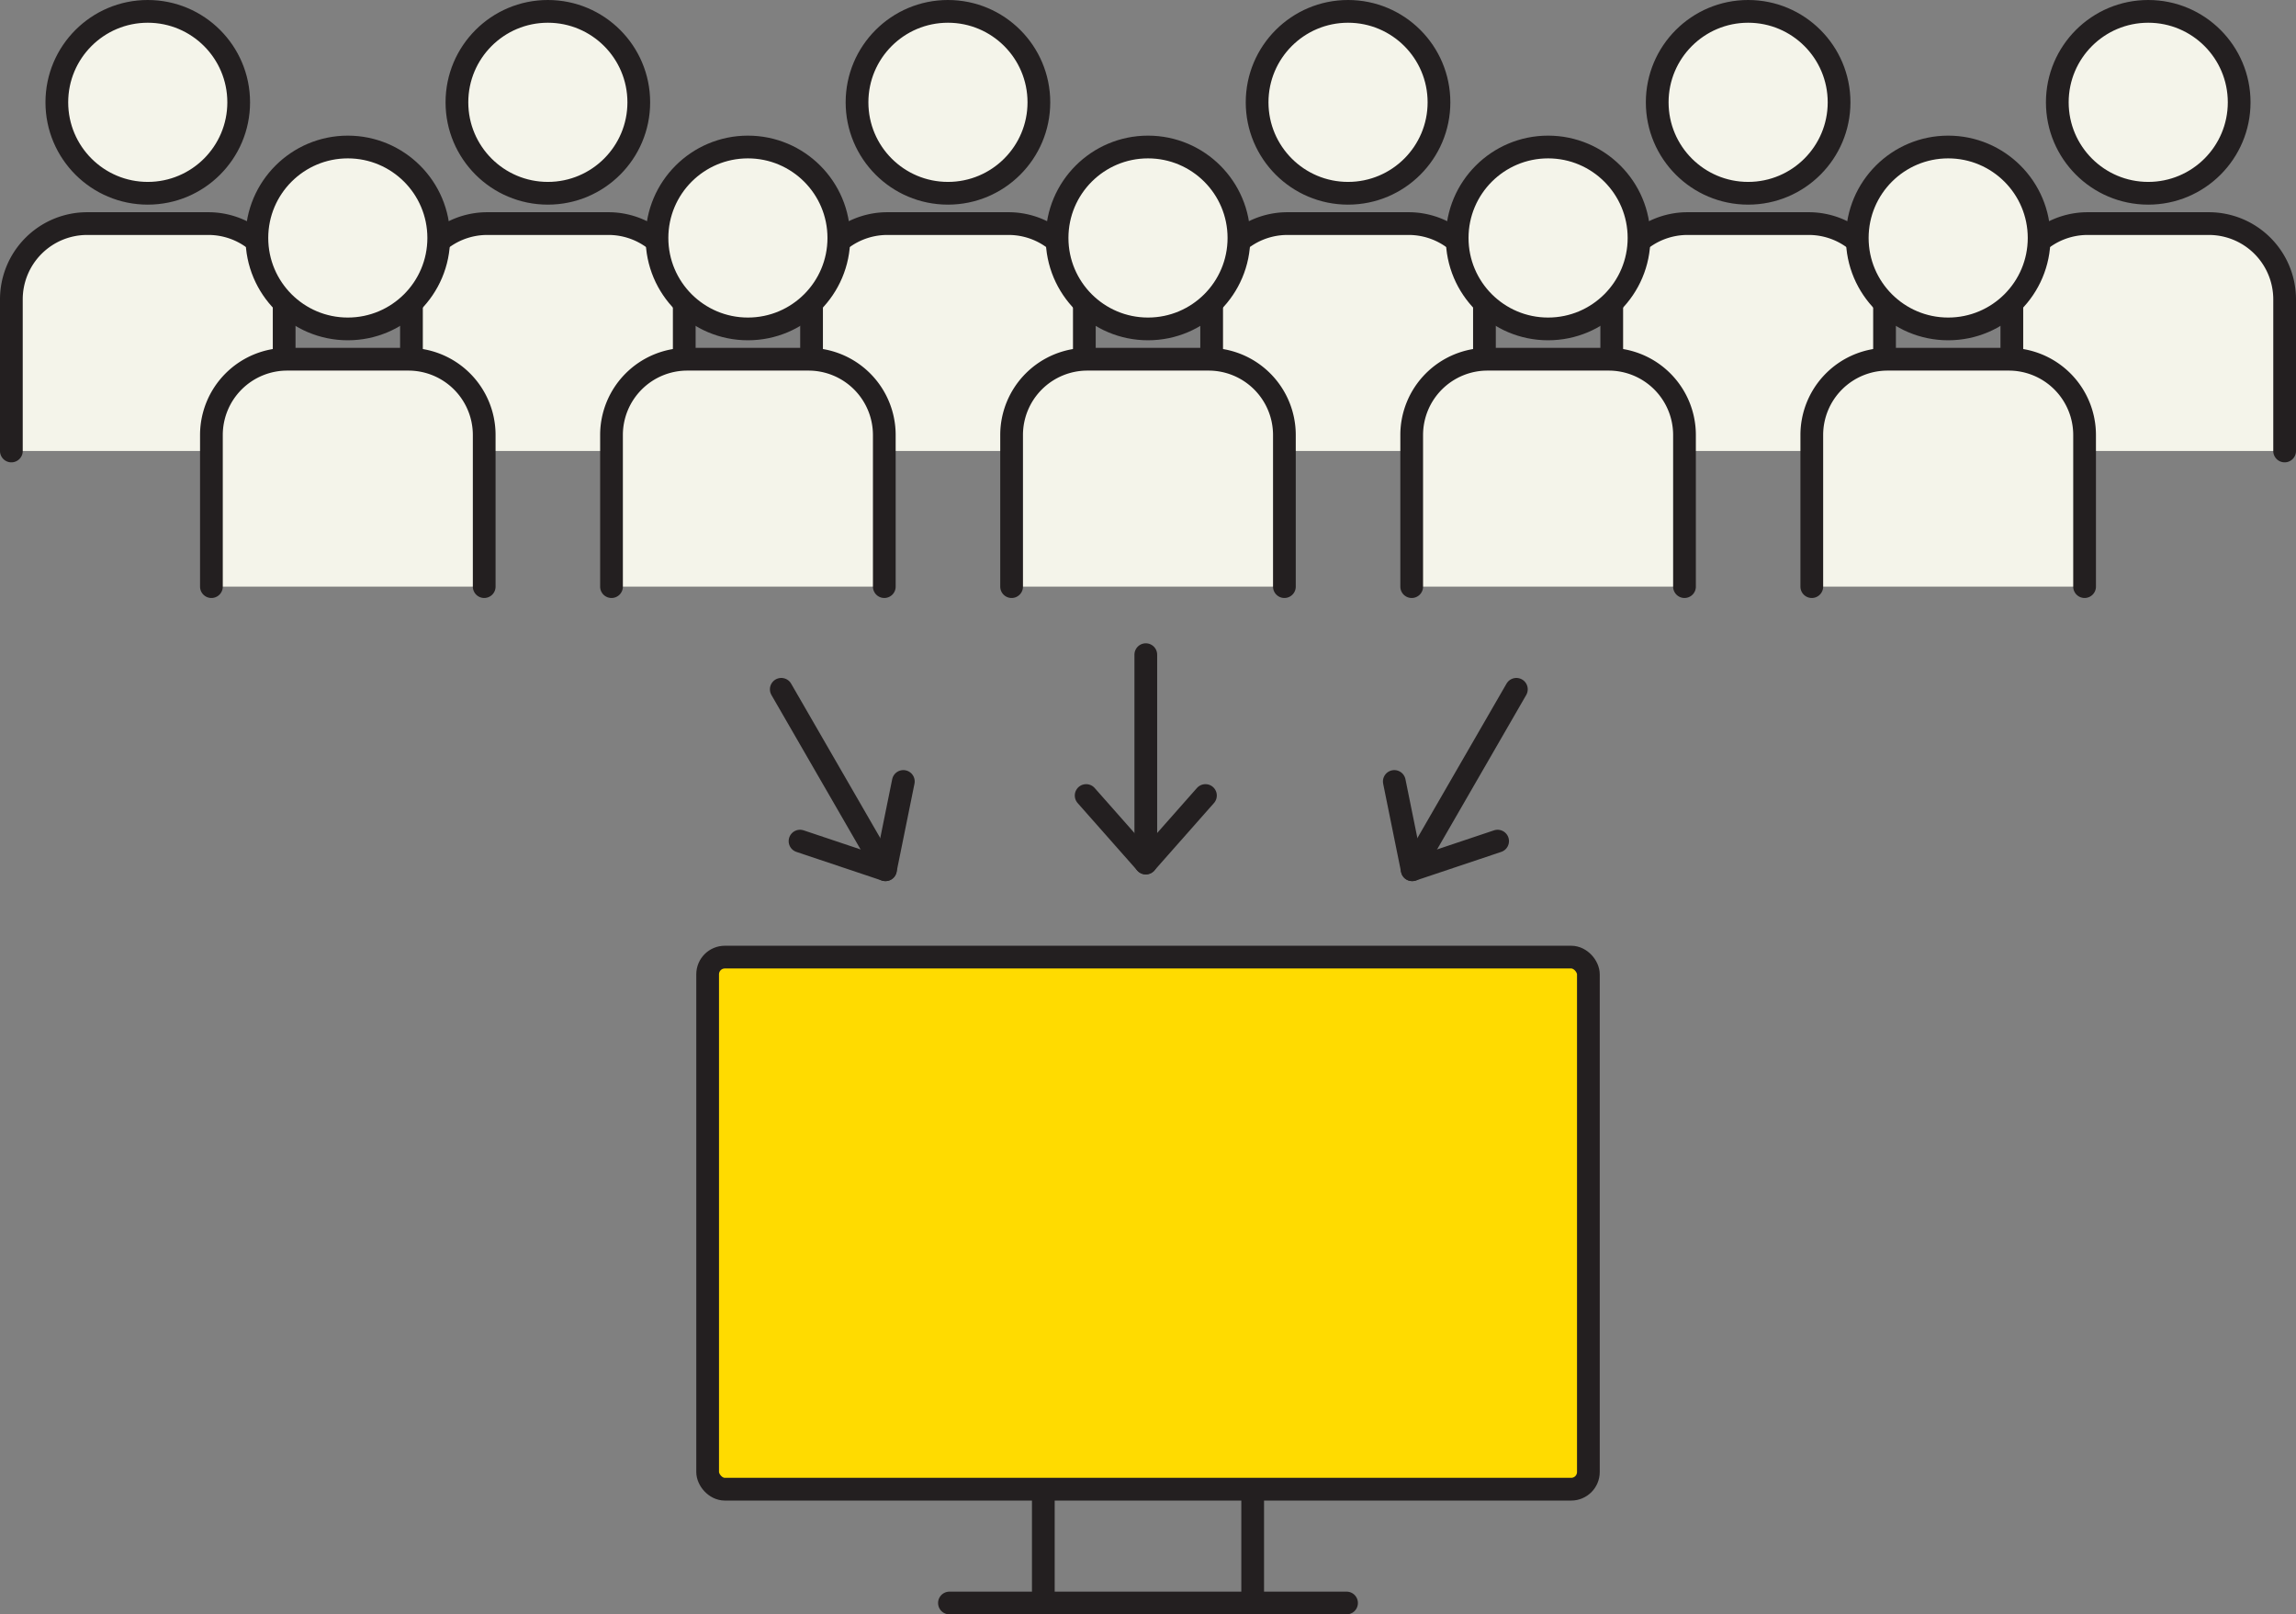 <svg xmlns="http://www.w3.org/2000/svg" width="151.5" height="106.5" viewBox="0 0 151.5 106.5">
  <rect x="0" y="0" width="151.5" height="106.5" fill="#808080" stroke="none"/>
  <g id="グループ_9950" data-name="グループ 9950" transform="translate(-330.886 -1795.439)">
    <g id="グループ_9930" data-name="グループ 9930">
      <rect id="長方形_896" data-name="長方形 896" width="58.115" height="35.101" rx="1.135" transform="translate(377.579 1858.579)" fill="#ffdb00" stroke="#231f20" stroke-linecap="round" stroke-linejoin="round" stroke-width="1.5"/>
      <line id="線_818" data-name="線 818" x1="26.203" y2="0.001" transform="translate(393.534 1901.187)" fill="none" stroke="#231f20" stroke-linecap="round" stroke-linejoin="round" stroke-width="1.5"/>
      <g id="グループ_9929" data-name="グループ 9929">
        <line id="線_819" data-name="線 819" y2="7.335" transform="translate(399.729 1893.854)" fill="none" stroke="#231f20" stroke-linecap="round" stroke-linejoin="round" stroke-width="1.5"/>
        <line id="線_820" data-name="線 820" y2="7.335" transform="translate(413.543 1893.854)" fill="none" stroke="#231f20" stroke-linecap="round" stroke-linejoin="round" stroke-width="1.5"/>
      </g>
    </g>
    <g id="グループ_9939" data-name="グループ 9939">
      <g id="グループ_9933" data-name="グループ 9933">
        <path id="パス_19689" data-name="パス 19689" d="M331.636,1825.189v-10a5,5,0,0,1,5-5h8a5,5,0,0,1,5,5v10" fill="#f4f4ea" stroke="#231f20" stroke-linecap="round" stroke-linejoin="round" stroke-width="1.5"/>
        <circle id="楕円形_1061" data-name="楕円形 1061" cx="6" cy="6" r="6" transform="translate(334.636 1796.189)" fill="#f4f4ea" stroke="#231f20" stroke-linecap="round" stroke-linejoin="round" stroke-width="1.5"/>
      </g>
      <g id="グループ_9934" data-name="グループ 9934">
        <path id="パス_19690" data-name="パス 19690" d="M358.036,1825.189v-10a5,5,0,0,1,5-5h8a5,5,0,0,1,5,5v10" fill="#f4f4ea" stroke="#231f20" stroke-linecap="round" stroke-linejoin="round" stroke-width="1.5"/>
        <circle id="楕円形_1062" data-name="楕円形 1062" cx="6" cy="6" r="6" transform="translate(361.036 1796.189)" fill="#f4f4ea" stroke="#231f20" stroke-linecap="round" stroke-linejoin="round" stroke-width="1.5"/>
      </g>
      <g id="グループ_9935" data-name="グループ 9935">
        <path id="パス_19691" data-name="パス 19691" d="M384.436,1825.189v-10a5,5,0,0,1,5-5h8a5,5,0,0,1,5,5v10" fill="#f4f4ea" stroke="#231f20" stroke-linecap="round" stroke-linejoin="round" stroke-width="1.5"/>
        <circle id="楕円形_1063" data-name="楕円形 1063" cx="6" cy="6" r="6" transform="translate(387.436 1796.189)" fill="#f4f4ea" stroke="#231f20" stroke-linecap="round" stroke-linejoin="round" stroke-width="1.5"/>
      </g>
      <g id="グループ_9936" data-name="グループ 9936">
        <path id="パス_19692" data-name="パス 19692" d="M410.836,1825.189v-10a5,5,0,0,1,5-5h8a5,5,0,0,1,5,5v10" fill="#f4f4ea" stroke="#231f20" stroke-linecap="round" stroke-linejoin="round" stroke-width="1.5"/>
        <circle id="楕円形_1064" data-name="楕円形 1064" cx="6" cy="6" r="6" transform="translate(413.836 1796.189)" fill="#f4f4ea" stroke="#231f20" stroke-linecap="round" stroke-linejoin="round" stroke-width="1.5"/>
      </g>
      <g id="グループ_9937" data-name="グループ 9937">
        <path id="パス_19693" data-name="パス 19693" d="M437.236,1825.189v-10a5,5,0,0,1,5-5h8a5,5,0,0,1,5,5v10" fill="#f4f4ea" stroke="#231f20" stroke-linecap="round" stroke-linejoin="round" stroke-width="1.5"/>
        <circle id="楕円形_1065" data-name="楕円形 1065" cx="6" cy="6" r="6" transform="translate(440.236 1796.189)" fill="#f4f4ea" stroke="#231f20" stroke-linecap="round" stroke-linejoin="round" stroke-width="1.5"/>
      </g>
      <g id="グループ_9938" data-name="グループ 9938">
        <path id="パス_19694" data-name="パス 19694" d="M463.636,1825.189v-10a5,5,0,0,1,5-5h8a5,5,0,0,1,5,5v10" fill="#f4f4ea" stroke="#231f20" stroke-linecap="round" stroke-linejoin="round" stroke-width="1.5"/>
        <circle id="楕円形_1066" data-name="楕円形 1066" cx="6" cy="6" r="6" transform="translate(466.636 1796.189)" fill="#f4f4ea" stroke="#231f20" stroke-linecap="round" stroke-linejoin="round" stroke-width="1.5"/>
      </g>
    </g>
    <g id="グループ_9945" data-name="グループ 9945">
      <g id="グループ_9940" data-name="グループ 9940">
        <path id="パス_19695" data-name="パス 19695" d="M344.836,1834.137v-10a5,5,0,0,1,5-5h8a5,5,0,0,1,5,5v10" fill="#f4f4ea" stroke="#231f20" stroke-linecap="round" stroke-linejoin="round" stroke-width="1.5"/>
        <circle id="楕円形_1067" data-name="楕円形 1067" cx="6" cy="6" r="6" transform="translate(347.836 1805.137)" fill="#f4f4ea" stroke="#231f20" stroke-linecap="round" stroke-linejoin="round" stroke-width="1.5"/>
      </g>
      <g id="グループ_9941" data-name="グループ 9941">
        <path id="パス_19696" data-name="パス 19696" d="M371.236,1834.137v-10a5,5,0,0,1,5-5h8a5,5,0,0,1,5,5v10" fill="#f4f4ea" stroke="#231f20" stroke-linecap="round" stroke-linejoin="round" stroke-width="1.5"/>
        <circle id="楕円形_1068" data-name="楕円形 1068" cx="6" cy="6" r="6" transform="translate(374.236 1805.137)" fill="#f4f4ea" stroke="#231f20" stroke-linecap="round" stroke-linejoin="round" stroke-width="1.5"/>
      </g>
      <g id="グループ_9942" data-name="グループ 9942">
        <path id="パス_19697" data-name="パス 19697" d="M397.636,1834.137v-10a5,5,0,0,1,5-5h8a5,5,0,0,1,5,5v10" fill="#f4f4ea" stroke="#231f20" stroke-linecap="round" stroke-linejoin="round" stroke-width="1.5"/>
        <circle id="楕円形_1069" data-name="楕円形 1069" cx="6" cy="6" r="6" transform="translate(400.636 1805.137)" fill="#f4f4ea" stroke="#231f20" stroke-linecap="round" stroke-linejoin="round" stroke-width="1.5"/>
      </g>
      <g id="グループ_9943" data-name="グループ 9943">
        <path id="パス_19698" data-name="パス 19698" d="M424.036,1834.137v-10a5,5,0,0,1,5-5h8a5,5,0,0,1,5,5v10" fill="#f4f4ea" stroke="#231f20" stroke-linecap="round" stroke-linejoin="round" stroke-width="1.5"/>
        <circle id="楕円形_1070" data-name="楕円形 1070" cx="6" cy="6" r="6" transform="translate(427.036 1805.137)" fill="#f4f4ea" stroke="#231f20" stroke-linecap="round" stroke-linejoin="round" stroke-width="1.5"/>
      </g>
      <g id="グループ_9944" data-name="グループ 9944">
        <path id="パス_19699" data-name="パス 19699" d="M450.436,1834.137v-10a5,5,0,0,1,5-5h8a5,5,0,0,1,5,5v10" fill="#f4f4ea" stroke="#231f20" stroke-linecap="round" stroke-linejoin="round" stroke-width="1.5"/>
        <circle id="楕円形_1071" data-name="楕円形 1071" cx="6" cy="6" r="6" transform="translate(453.436 1805.137)" fill="#f4f4ea" stroke="#231f20" stroke-linecap="round" stroke-linejoin="round" stroke-width="1.5"/>
      </g>
    </g>
    <g id="グループ_9949" data-name="グループ 9949">
      <g id="グループ_9946" data-name="グループ 9946">
        <line id="線_826" data-name="線 826" y2="13.745" transform="translate(406.491 1838.627)" fill="#fff" stroke="#231f20" stroke-linecap="round" stroke-linejoin="round" stroke-width="1.5"/>
        <path id="パス_19700" data-name="パス 19700" d="M402.555,1847.919l3.936,4.453,3.936-4.453" fill="none" stroke="#231f20" stroke-linecap="round" stroke-linejoin="round" stroke-width="1.5"/>
      </g>
      <g id="グループ_9947" data-name="グループ 9947">
        <line id="線_827" data-name="線 827" x2="6.873" y2="11.904" transform="translate(382.438 1840.912)" fill="#fff" stroke="#231f20" stroke-linecap="round" stroke-linejoin="round" stroke-width="1.5"/>
        <path id="パス_19701" data-name="パス 19701" d="M383.675,1850.927l5.635,1.888,1.182-5.824" fill="none" stroke="#231f20" stroke-linecap="round" stroke-linejoin="round" stroke-width="1.5"/>
      </g>
      <g id="グループ_9948" data-name="グループ 9948">
        <line id="線_828" data-name="線 828" x1="6.873" y2="11.904" transform="translate(424.07 1840.912)" fill="#fff" stroke="#231f20" stroke-linecap="round" stroke-linejoin="round" stroke-width="1.5"/>
        <path id="パス_19702" data-name="パス 19702" d="M429.705,1850.927l-5.635,1.888-1.182-5.824" fill="none" stroke="#231f20" stroke-linecap="round" stroke-linejoin="round" stroke-width="1.5"/>
      </g>
    </g>
  </g>
</svg>
